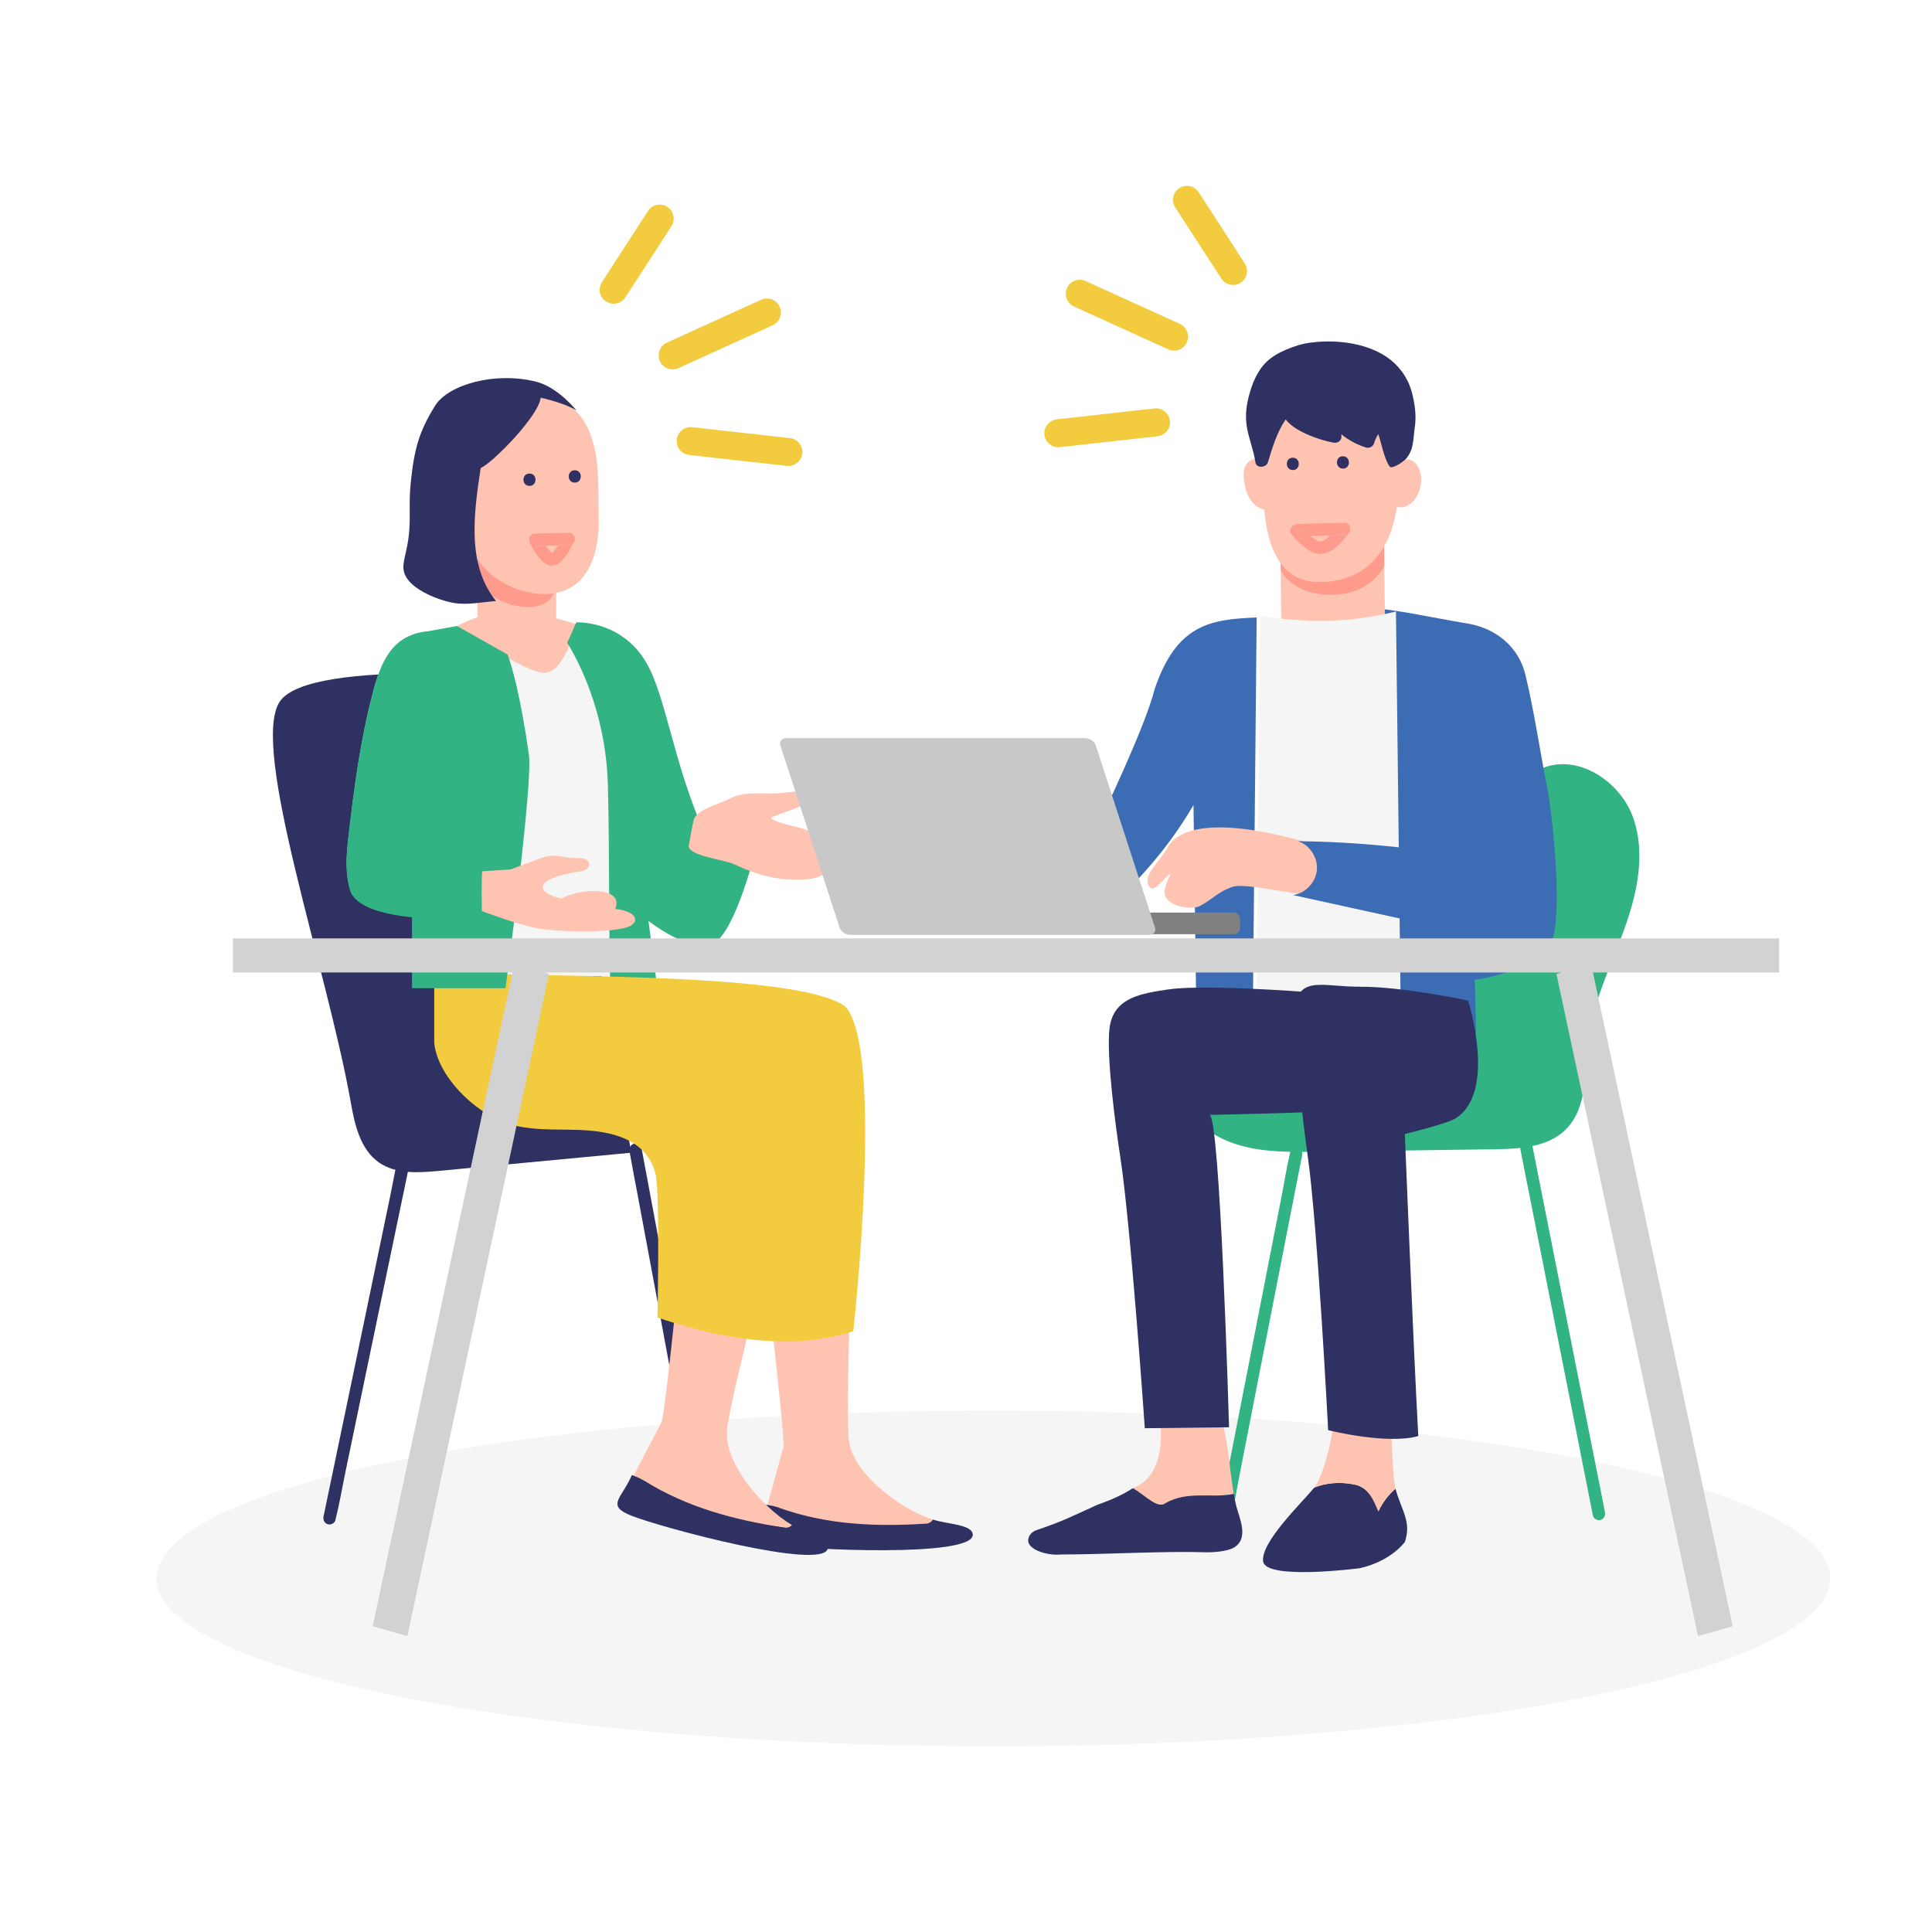 <?xml version="1.0" encoding="UTF-8"?>
<svg id="_レイヤー_1" data-name="レイヤー 1" xmlns="http://www.w3.org/2000/svg" viewBox="0 0 200 200">
  <defs>
    <style>
      .cls-1 {
        fill: gray;
      }

      .cls-1, .cls-2, .cls-3, .cls-4, .cls-5, .cls-6, .cls-7, .cls-8, .cls-9, .cls-10 {
        stroke-width: 0px;
      }

      .cls-2 {
        fill: #3c6cb4;
      }

      .cls-3 {
        fill: #32b384;
      }

      .cls-4 {
        fill: #2f3162;
      }

      .cls-5 {
        fill: #d2d2d2;
      }

      .cls-6 {
        fill: #c8c8c8;
      }

      .cls-7 {
        fill: #f2cc3e;
      }

      .cls-8 {
        fill: #ff9b8c;
      }

      .cls-9 {
        fill: #ffc4b1;
      }

      .cls-10 {
        fill: #f5f5f5;
      }
    </style>
  </defs>
  <ellipse class="cls-10" cx="102.83" cy="163.4" rx="86.63" ry="17.38"/>
  <g>
    <g>
      <path class="cls-4" d="m65.62,118.4c.31-.09.73.11.79.45.24,1.27.47,2.53.71,3.8.56,3.02,1.12,6.04,1.69,9.06.68,3.66,1.36,7.33,2.04,10.99.59,3.17,1.18,6.33,1.77,9.5.29,1.54.59,3.07.86,4.61,0,.02,0,.04.01.07.06.34-.09.69-.45.79-.31.09-.73-.11-.79-.45-.24-1.27-.47-2.53-.71-3.8-.56-3.02-1.12-6.04-1.69-9.06-.68-3.66-1.36-7.33-2.04-10.99-.59-3.17-1.18-6.33-1.77-9.5-.29-1.54-.59-3.07-.86-4.61,0-.02,0-.04-.01-.07-.06-.34.09-.69.45-.79Z"/>
      <path class="cls-4" d="m34.27,153.25c.63-3.01,1.25-6.01,1.88-9.02.76-3.64,1.51-7.27,2.27-10.91.65-3.15,1.31-6.29,1.96-9.44.32-1.53.57-3.08.96-4.6,0-.02,0-.04.01-.07.07-.34.47-.54.79-.45.35.1.52.45.45.79-.26,1.25-.52,2.5-.78,3.75-.63,3.01-1.25,6.01-1.88,9.02-.76,3.64-1.51,7.27-2.27,10.91-.65,3.15-1.31,6.29-1.96,9.44-.32,1.53-.57,3.08-.96,4.6,0,.02,0,.04-.01.07-.07.34-.47.54-.79.45-.35-.1-.52-.45-.45-.79.26-1.25.52-2.5.78-3.75Z"/>
      <path class="cls-4" d="m57.06,70.3l8.28,49.03c-6.64.63-13.28,1.25-19.91,1.88-2.13.2-4.45.35-6.2-.87-1.95-1.36-2.52-3.95-2.93-6.29-2.45-13.8-10.42-36.63-7.36-41.39,3.05-4.76,28.13-2.36,28.13-2.36Z"/>
      <path class="cls-9" d="m88.08,124.21c.23,3.61-.58,21.55-.2,24.89.37,3.23,4.87,6.91,8.69,8.22-.15.25-.39.43-.78.43-5.13.33-9.72,1.31-14.59-.44-.42-.15-1.33-1-1.82-1.06.31-1.59.95-3.5,1.71-6.44.24-.95-2.3-22-2.64-26.55l9.63.97Z"/>
      <path class="cls-4" d="m80.66,156.09c4.87,1.75,10,1.97,15.13,1.64.39,0,.63-.18.78-.43,1.43.49,4.16.49,4.13,1.6-.07,2.33-17.19,1.55-20.6.99-2.83-.47-1.35-1.5-.83-4.12.5.06.97.16,1.4.31Z"/>
      <g>
        <path class="cls-9" d="m71.56,120.73l9.21,3c-.54,3.57-5.17,20.93-5.51,24.27-.33,3.23,3.28,7.79,6.73,9.88-.2.21-.48.33-.85.25-5.08-.77-9.78-.79-14.16-3.54-.38-.24-1.08-1.26-1.55-1.43.64-1.48,1.68-3.22,3.04-5.93.44-.87,2.45-21.98,3.09-26.5Z"/>
        <path class="cls-4" d="m66.71,153.29c4.38,2.75,9.35,4.06,14.43,4.84.38.08.66-.04.85-.25,1.29.78,3.96,1.37,3.69,2.45-.57,2.26-17.13-2.16-20.33-3.43-2.67-1.06-.99-1.76.06-4.2.47.16.92.37,1.3.6Z"/>
      </g>
      <path class="cls-9" d="m56.99,63.84l4.99,1.41s3.44,13.22,2.04,16.48c-.15.34-.33.7-.65.88-.55.31-1.23-.02-1.77-.35-6.62-3.97-11.81-11.28-18.43-15.25,4.56-2.7,6.7-3.26,6.7-3.26l7.11.08Z"/>
      <path class="cls-9" d="m57.58,59.2v7.56h-8.16v-7.3c.55.44,1.2.75,2.01.85,2.07.27,4.67.13,6.15-1.11Z"/>
      <path class="cls-8" d="m57.58,60.11s.26,2.73-2.93,2.73c-3.19,0-5.23-2.47-5.23-2.47v-2.62h8.16v2.36Z"/>
      <path class="cls-9" d="m52.56,41.34c3.37-.85,6.5-.29,8.08,2.58,1.64,2.97,1.24,7.02,1.33,9.38.08,2.05-.17,4.3-1.34,6.05-2.29,3.43-7.37,2.26-10-.07-1.86-1.65-2.13-3.78-2.52-6.08-.37-2.14-.46-4.13.03-6.26.73-3.17,1.27-4.81,4.42-5.61Z"/>
      <path class="cls-4" d="m59.5,48.68c.83,0,.83,1.28,0,1.28-.83,0-.83-1.28,0-1.28Z"/>
      <path class="cls-4" d="m54.81,49.02c.83,0,.83,1.28,0,1.28s-.83-1.28,0-1.28Z"/>
      <g>
        <path class="cls-8" d="m57.53,56.88s-.02.03-.03.05c0,0,0,0,0,0,.05-.09.05-.08.04-.05Z"/>
        <path class="cls-8" d="m57.17,57.27s0,0,0,0c0,0,.02,0,.03,0,0,0,0,0,0,0,0,0-.02,0-.03,0,0,0,0,0,0,0Z"/>
        <polygon class="cls-8" points="57.14 57.28 57.15 57.28 57.14 57.28 57.14 57.28"/>
        <polygon class="cls-8" points="57.21 57.28 57.21 57.28 57.21 57.28 57.21 57.28"/>
        <polygon class="cls-8" points="57.21 57.28 57.21 57.28 57.2 57.28 57.2 57.28 57.21 57.28"/>
        <polygon class="cls-8" points="57.18 57.27 57.18 57.27 57.17 57.27 57.18 57.27"/>
        <path class="cls-8" d="m57.21,57.28s0,0,0,0c0,0,0,0,0,0Z"/>
        <path class="cls-8" d="m59.28,55.3s-.03-.03-.05-.04c.02.01.03.03.05.04Z"/>
        <path class="cls-8" d="m55.44,56.53c.18-.32.37-.64.55-.97.11.23.23.45.36.66.05.09.11.18.17.27-.22,0-.43.01-.65.02-.14,0-.29,0-.43.01Z"/>
        <path class="cls-8" d="m59.13,55.2s-.05-.02-.08-.02c.03,0,.05.01.08.02Z"/>
        <path class="cls-8" d="m59.32,55.33s-.03-.02-.04-.03c.01.01.03.02.04.03Z"/>
        <path class="cls-8" d="m58.99,55.16s-.02,0-.03,0c0,0,.02,0,.03,0Z"/>
        <path class="cls-8" d="m59.14,55.2s0,0-.01,0c0,0,0,0,.01,0Z"/>
        <path class="cls-8" d="m59.05,55.17s-.04-.01-.06-.01c.02,0,.04,0,.06.01Z"/>
        <path class="cls-8" d="m57.1,57.29s0,0,0,0c0,0-.01,0-.02.01,0,0,0,0,.02-.01Z"/>
        <path class="cls-8" d="m59.21,55.24s.01.01.02.02c-.03-.02-.06-.04-.09-.05.02.01.05.02.07.03Z"/>
        <path class="cls-8" d="m57.25,57.29s0,0,0,0c-.01,0-.03,0-.04,0,.01,0,.03,0,.03,0Z"/>
        <path class="cls-8" d="m57.16,57.28s-.04.01-.07.02c0,0,0,0-.01,0,0,0,.01,0,.02-.01.01,0,.03,0,.04-.01,0,0,.01,0,.02,0Z"/>
        <path class="cls-8" d="m57.16,57.27s0,0-.01,0c0,0,0,0,0,0,0,0,0,0,0,0,0,0,0,0,0,0-.01,0-.03,0-.04.01.02-.01.04-.02.06-.03,0,0,0,0,0,0,0,0-.01.01-.01.01Z"/>
        <path class="cls-8" d="m57.19,57.24s-.01.01-.02.02c0,0,0,0,0,0,0,0,.01,0,.02,0,0,0,0,0,0,0Z"/>
        <path class="cls-8" d="m57.2,57.28s-.07.02-.1.02c.02,0,.05-.02.07-.02.01,0,.03,0,.04,0Z"/>
        <path class="cls-8" d="m57.1,57.3s-.03.01-.03.01c0,0,.01,0,.02-.01,0,0,0,0,.01,0Z"/>
        <path class="cls-8" d="m57.17,57.27s0,0,0,0c0,0,0,0,0,0,0,0,0,0,0,0Z"/>
        <path class="cls-8" d="m57.16,57.25s-.04-.03-.06-.04c0,0,0,0,0,0,.04.01.07.04.06.05Z"/>
        <path class="cls-8" d="m58.88,56.44c-.36,0-.72.02-1.08.03.04-.06.08-.13.11-.19.15-.26.29-.53.42-.81.1-.22.38-.34.63-.31,0,0,.02,0,.03,0,.02,0,.04,0,.06.01.03,0,.05.01.08.02,0,0,0,0,.01,0,.03.01.06.03.09.05.02.01.03.03.05.04.01.01.03.02.04.03.2.19.24.47.14.74-.1.22-.31.37-.57.37Z"/>
        <path class="cls-8" d="m55.44,55.24c1-.03,2.01-.05,3.01-.08.14,0,.29,0,.43-.01.02,0,.05,0,.07,0-.25-.02-.53.09-.63.31-.12.28-.27.54-.42.81-.04.06-.08.13-.11.19-.43.01-.85.02-1.28.03-.06-.09-.12-.18-.17-.27-.13-.22-.25-.44-.36-.66-.18.32-.37.64-.55.97.14,0,.29,0,.43-.01.22,0,.43-.01.65-.02.06.1.13.19.19.28.03.05.15.17.02.03.04.04.07.09.1.13.07.08.14.16.22.24,0,0,.02.02.03.03,0,0,0,0-.01,0,0,0,.02,0,.02.01,0,0,.02.01.02.02.02.02.03.02.03.02,0,0,0,0,0,0-.02,0-.04.02-.06.03,0,0,0,0,0,0-.02,0-.02.01-.02.01,0,0-.02,0-.02.01,0,0,.02,0,.03-.01.03,0,.08-.01.1-.02,0,0,.01,0,.02,0,0,0,.02,0,.02.01.04.02.05.01.02,0,.02,0,.03,0,0,0-.01,0-.03-.01-.06-.02,0,0,0,0-.01,0,.03-.02.07-.05,0-.02,0,0,0,0,0,0,.07-.07.14-.13.21-.21.03-.03.06-.07.09-.1,0,0,0,0,0,0,0,0,0-.01.01-.02,0,0,0,0,.01-.01,0-.01.02-.02.02-.03,0,0,.01-.02.02-.03.09-.12.17-.25.25-.39.36,0,.72-.02,1.08-.03.26,0,.47-.16.57-.37,0,.02-.01.04-.02.05-.12.26-.25.51-.39.76-.26.45-.55.93-.95,1.27-.2.18-.43.34-.7.39-.31.06-.62,0-.89-.18-.47-.3-.82-.78-1.11-1.25-.19-.29-.36-.59-.51-.9-.21-.44.04-.95.55-.97Z"/>
        <path class="cls-8" d="m59.32,55.33c.13.12.21.29.21.47,0,.1-.03.19-.07.27.1-.27.07-.54-.14-.74Z"/>
        <path class="cls-8" d="m57.17,57.28s.02,0,.03,0c0,0,0,0,0,0,0,0,0,0,0,0,0,0,0,0,0,0,0,0-.02,0-.04,0,0,0,0,0,0,0Z"/>
        <polygon class="cls-8" points="57.16 57.28 57.16 57.28 57.16 57.27 57.17 57.27 57.16 57.28"/>
        <path class="cls-8" d="m57.17,57.26s0,0,.02-.02c.06-.03.02,0,0,.02,0,0,0,0,0,0,0,0,0,0,0,0Z"/>
        <path class="cls-8" d="m57.15,57.28s0,0,0,0c0,0,0,0,.01,0,0,0,0,0,0,0,0,0,0,0-.01,0Z"/>
        <path class="cls-8" d="m57.16,57.28s0,0,0,0c0,0,0,0,0,0,0,0-.01,0-.02,0,0,0,0,0,0,0,0,0,0,0,.01,0h0Z"/>
        <path class="cls-8" d="m57.21,57.28s0,0,0,0c0,0,0,0-.02,0,0,0,0,0,0,0,0,0,0,0,0,0Z"/>
        <path class="cls-8" d="m57.17,57.27s0,0,0,0c0,0,0,0,0,0,0,0,0,0,0,0,0,0,0,0,.01-.01,0,0,0,0,0,0,0,0,0,0,0,0,0,0,0,0,0,0,0,0,0,0,0,0Z"/>
        <polygon class="cls-8" points="57.21 57.28 57.22 57.28 57.21 57.28 57.21 57.28 57.21 57.28"/>
        <path class="cls-8" d="m57.2,57.28s-.02,0-.03,0c0,0,0,0,0,0,0,0,.01,0,.02,0,0,0,0,0,.01,0,0,0,0,0,0,0Z"/>
        <path class="cls-8" d="m57.18,57.26s0,0,.01,0c0,0-.01,0-.02,0,0,0,0,0,0,0Z"/>
      </g>
      <path class="cls-4" d="m42.51,50.07c.36-3.59.87-5.38,2.51-8.04,1.38-2.25,6.3-3.59,10.5-2.51,2.28.58,4.15,2.97,4.15,2.97-.76-.49-2.23-.99-3.7-1.32-.18,1.87-4.98,6.76-6.21,7.28-.78,5.08-1.37,10.09,1.59,13.77-1.52.11-3.04.46-4.53.17-1.5-.29-3.81-1.23-4.67-2.49-.7-1.03-.31-1.79,0-3.38.48-2.48.11-3.94.36-6.46Z"/>
      <path class="cls-10" d="m66.15,81.52c-1.06,8.05.7,19.56.7,19.56l-22.32-.07s.21-15.67.51-20.86l21.11,1.37Z"/>
      <path class="cls-10" d="m38.6,71.7c.85-3.19,1.98-6.01,5.7-6.36l3.02-.55s6.12,4.29,8.65,4.83c2.53.54,3.7-5.21,3.7-5.21,0,0,4.59-.25,7.18,4.06,2.09,3.48,2.8,10.34,6.06,17.68.66.96,3.72,1.8,5.47,1.33,0,0-2.22,9.16-4.58,10.2-2.36,1.03-6.65-2.36-6.65-2.36l-1.33-2.61c-1.59-.4-3.14-.91-4.65-1.55-1.73.88-3.47,1.76-5.2,2.64-1.84.93-18.51,2.17-19.68-1.58-.56-1.8-.42-3.74-.2-5.62.58-5,1.23-10.02,2.53-14.9Z"/>
      <path class="cls-3" d="m72.9,86.17c-3.25-7.35-3.97-14.21-6.06-17.68-2.59-4.32-7.18-4.06-7.18-4.06l-.94,2.11c1.01,1.63,3.96,7,4.2,14.54.19,6.05.1,19.63.29,21.21.72.23,4.11-.18,4.84,0l-.92-6.96s4.29,3.4,6.65,2.36c2.36-1.03,4.58-10.2,4.58-10.2-1.75.47-4.81-.37-5.47-1.33Z"/>
      <path class="cls-7" d="m88.33,137.81c-5.85,1.87-12.7,1.15-20.27-1.42,0,0,.26-12.5-.17-14.75-.87-3.72-4.55-4.55-7.96-4.67-2.59-.09-5.25.11-7.69-.77-3.22-1.16-6.98-4.86-7.29-8.27v-7.38c8.24.76,37.27-.17,42.54,3.63,4.11,4.38.84,33.64.84,33.64Z"/>
      <path class="cls-3" d="m54.75,78.1c-.9-6.3-1.8-9.24-2.2-10.34l-5.24-2.96-3.02.55c-3.71.35-4.85,3.16-5.7,6.36-1.3,4.88-1.95,9.89-2.53,14.9-.22,1.88-.36,3.82.2,5.62.44,1.42,3.13,2.13,6.39,2.4v7.67h9.68s2.86-21.13,2.42-24.19Z"/>
      <path class="cls-3" d="m48.71,95.03c-5.56.35-11.66-.34-12.43-2.81-.56-1.8-.42-3.74-.2-5.62.58-5,1.23-10.02,2.53-14.9l7.69,3.97-1.21,12.1,7.26,1.21-1.21,6.05h-2.42Z"/>
      <path class="cls-9" d="m55.5,89.02c2.16-.9,2.31-.13,4.74-.18,1.02.13.96,1.18,0,1.33-5.5.84-4.57,2.27-2.15,2.85,1.26-.62,2.69-.89,4.09-.74.66.07,1.43.33,1.61.97.08.29.02.58-.11.85.39.02.85.1,1.36.32,1.09.48.86,1.3-.23,1.6-2.22.62-7.52.42-9.24.06-1.99-.36-5.69-1.77-5.69-1.77,0,0-.06-3.08.04-4.11l2.95-.2,2.63-.98Z"/>
    </g>
    <path class="cls-9" d="m75.52,82.68c1.62-.83,3.3-.44,5.11-.56.68-.05,4.03-.63,3.19.65-.57.86-3.17,1.37-4.04,1.93,1.14.74,3.1.82,4.28,1.48,1.18.66,2.3,1.96,2.05,3.19-.25,1.27-1.75,1.64-3.05,1.69-2.57.1-4.69-.47-7.07-1.6-.94-.45-4.48-.81-4.7-1.82,0,0,.41-2.54.59-2.93.45-.96,2.66-1.52,3.64-2.02Z"/>
  </g>
  <g>
    <path class="cls-3" d="m133.91,106.21l25.71-26.67c3.67-1.56,8.06,1.29,9.42,5.04,1.36,3.75.44,7.93-.92,11.68-1.37,3.75-3.19,7.39-3.68,11.35-.4,3.26-.04,7.04-2.38,9.34-1.87,1.83-4.77,1.98-7.38,2.02-6.18.09-12.37.17-18.55.26-3.47.05-7.13.05-10.16-1.64-3.03-1.69-5.05-5.72-3.36-8.75,3.14-2.48,7.4-3.47,11.31-2.63Z"/>
    <path class="cls-3" d="m157.83,118.16c.31-.09.73.1.8.44.25,1.26.5,2.53.75,3.79.6,3.01,1.2,6.03,1.79,9.04.72,3.65,1.45,7.31,2.17,10.96.63,3.16,1.25,6.32,1.88,9.48.3,1.53.62,3.06.91,4.6,0,.02,0,.04.01.07.07.34-.09.69-.44.8-.31.09-.73-.1-.8-.44-.25-1.26-.5-2.53-.75-3.79-.6-3.01-1.2-6.03-1.79-9.04-.72-3.65-1.45-7.31-2.17-10.96-.63-3.16-1.25-6.32-1.88-9.48-.3-1.53-.62-3.06-.91-4.6,0-.02,0-.04-.01-.07-.07-.34.09-.69.44-.8Z"/>
    <path class="cls-3" d="m126.89,153.38c.59-3.01,1.18-6.03,1.77-9.04.71-3.65,1.43-7.29,2.14-10.94.62-3.15,1.23-6.31,1.85-9.46.3-1.53.54-3.09.9-4.61,0-.02,0-.04.01-.07.07-.34.46-.54.78-.46.35.09.52.44.46.78-.25,1.25-.49,2.51-.74,3.76-.59,3.01-1.18,6.03-1.77,9.04-.71,3.65-1.43,7.29-2.14,10.94-.62,3.15-1.23,6.31-1.85,9.46-.3,1.53-.54,3.09-.9,4.61,0,.02,0,.04-.01.07-.07.34-.46.54-.78.46-.35-.09-.52-.44-.46-.78.25-1.25.49-2.51.74-3.76Z"/>
    <path class="cls-2" d="m157.91,69.85c.92,3.82,1.49,7.83,2.26,11.71.56,2.82,1.75,14.05.28,16.19-2.1,3.04-7.78,3.67-7.78,3.67l.15,5.56s-6.18,4.59-8.16,3.47c-1.98-1.12-2.65-47.49-2.65-47.49,2.12.07,6.7,1.05,9.5,1.52,3.44.45,5.73,2.59,6.4,5.37Z"/>
    <path class="cls-9" d="m143.3,58.53l.12,10.1-10.73.13-.12-9.75c.72.58,1.59.99,2.65,1.1,2.73.33,6.14.1,8.07-1.58Z"/>
    <path class="cls-8" d="m143.3,58.53s-1.2,2.99-5.39,3.04c-4.19.05-5.33-2.56-5.33-2.56l-.04-3.51,10.73-.13.04,3.15Z"/>
    <path class="cls-9" d="m138.23,41.16s3.73-.85,5.54,3.34c.6,1.39.99,3.35.96,6.08-.05,4.38-1.87,9.66-8.19,9.67-4.83,0-5.72-5.23-5.78-9.81-.04-3.75-.59-6.88.48-8.15,1.78-2.12,6.99-1.13,6.99-1.13Z"/>
    <path class="cls-9" d="m130.04,47.46c1.46-.3,2,.77,2.34,2.22.33,1.45-.17,2.8-1.12,3.02-.96.22-2-.77-2.34-2.22-.33-1.45-.34-2.72,1.12-3.02Z"/>
    <path class="cls-9" d="m145.87,47.58c.96.22,1.47,1.5,1.16,2.86-.32,1.36-1.35,2.28-2.3,2.05-.96-.22-1.47-1.5-1.16-2.86.32-1.36,1.35-2.28,2.3-2.05Z"/>
    <path class="cls-4" d="m139.01,47.23c.83,0,.84,1.27.02,1.28-.83,0-.84-1.27-.02-1.28Z"/>
    <path class="cls-4" d="m133.82,47.38c.83,0,.84,1.27.02,1.28-.83,0-.84-1.27-.02-1.28Z"/>
    <path class="cls-4" d="m129.08,44.25c.22,1.22.7,2.38.88,3.6.09.66,1.12.58,1.29.01.47-1.53.93-3.1,1.84-4.44.6.77,1.59,1.28,2.47,1.65.79.33,1.63.59,2.47.75.53.1.91-.28.83-.78,0-.03,0-.06-.01-.09-.17-.14-.33-.3-.48-.47.15.16.31.32.48.47-.06-.36-.12-.71-.17-1.07h0c.06.36.12.71.17,1.07.73.61,1.62,1.08,2.56,1.38.33.11.74-.11.83-.44.08-.32.25-.63.44-.96.29.84.63,2.64,1.18,3.37.22.3,1.4-.47,1.7-.82.82-.95.72-2.03.9-3.26.18-1.22,0-2.47-.32-3.66-.46-1.67-1.56-3.05-3.11-3.93-1.46-.82-3.16-1.18-4.84-1.27-.82-.04-1.65,0-2.46.1-.92.11-1.76.38-2.6.74-.93.4-1.77.89-2.4,1.67-.64.79-1.05,1.75-1.33,2.71-.36,1.2-.54,2.4-.32,3.65Zm16.47-4.13s0,0,0,0c0,0,0,0,0,0Zm.46.2s-.03-.02-.05-.04c.02.01.04.02.05.04Zm-.21-.15s-.02,0-.03,0c.01,0,.02,0,.03,0Zm.33.74s.02-.03.02-.06c0,.02-.02.04-.02.06Zm-.1.19s.02-.01.02-.02c0,0-.02.01-.02.02Zm-1.01,5.61c-.06-.08-.1-.16-.15-.24h0c.05.08.09.17.15.24Zm-1.05-.14c.06,0,.11.01.17.02h0c-.06,0-.11-.01-.17-.02Zm-3.02-1.02l.07-.04h0l-.07.04Zm-2.91-1.43s0,0,0,0h0s0,0,0,0Zm-.53.93h0c.02.11.03.22.05.32.09-.08.18-.16.26-.25h0c-.09.08-.18.16-.26.25-.02-.11-.03-.22-.05-.32Zm-4.52-2.58h0c.11.03.23.06.34.09h0c-.11-.03-.23-.06-.34-.09Zm-2.34,5.05h.59c-.2,0-.4,0-.59,0Zm-.69,0c.2,0,.41,0,.61,0h0c-.2,0-.41,0-.61,0Z"/>
    <g>
      <path class="cls-8" d="m136.64,56.05s0,0,.01,0c0,0,0,0,0,0,0,0-.01,0-.02,0Z"/>
      <path class="cls-8" d="m136.45,55.99s.03.01.04.02c0,0-.1-.03-.04-.02Z"/>
      <path class="cls-8" d="m139.21,54.12s-.02,0-.03,0c0,0,.02,0,.03,0Z"/>
      <path class="cls-8" d="m136.75,56.05s.02,0,.03,0c0,0,.02,0,.02,0,.07,0-.04,0-.05,0Z"/>
      <path class="cls-8" d="m135.92,55.68s.02.01.03.02c0,0-.05-.04-.03-.02Z"/>
      <path class="cls-8" d="m134.25,55.54c.18-.32.36-.65.54-.97-.17-.22-.02-.03.05.06.12.14.24.27.37.4.16.16.32.32.5.47-.28,0-.56.02-.84.02-.21,0-.41.01-.62.02Z"/>
      <path class="cls-8" d="m139.14,55.4c-.48.01-.96.03-1.44.04.13-.12.25-.25.37-.38.15-.16.29-.33.42-.51,0,0,0,.01-.01.02,0,0,.09-.12.01-.02,0,0,0,0,0,0,.01-.02.02-.03.04-.05.02-.02.03-.04.05-.07.14-.21.38-.34.62-.32,0,0,.02,0,.03,0,.08,0,.16.03.24.08.09.05.17.13.23.23.19.38.02.95-.54.97Z"/>
      <path class="cls-8" d="m134.23,54.25c1.42-.04,2.85-.08,4.27-.12.21,0,.41-.01.62-.02.02,0,.04,0,.06,0-.24-.02-.47.11-.62.32-.02.02-.03.04-.05.07-.01.02-.02.03-.04.05-.14.17-.27.34-.42.51-.12.13-.24.26-.37.38-.66.02-1.33.04-1.99.06-.17-.15-.34-.31-.5-.47-.13-.13-.25-.27-.37-.4-.07-.08-.22-.27-.05-.06-.18.32-.36.65-.54.97.21,0,.41-.01.62-.02.28,0,.56-.02.84-.02,0,0,.01.01.02.02.04.04.09.07.13.11.02.02.04.03.06.05-.03-.02.02.02.03.02,0,0-.02-.01-.03-.02,0,0,0,0,.01,0,.1.07.2.14.31.2.06.03.11.06.17.09.01,0,.02.01.03.02-.06-.02.03.01.04.02-.01,0-.03-.01-.04-.02,0,0,0,0,0,0,.05.01.09.03.14.04.02,0,.04,0,.05.01,0,0,0,0-.01,0,0,0,.01,0,.02,0,0,0,0,0,0,0,.07.02.03,0,0,0,0,0,0,0,0,0,.04,0,.09,0,.13,0-.01,0-.02,0-.03,0,.01,0,.12,0,.05,0,0,0-.01,0-.02,0,.01,0,.03,0,.04,0,.05-.01.09-.03.14-.04-.01,0-.02.01-.03.02,0,0,.1-.04.03-.02,0,0,0,0,0,0,.02-.01.04-.02.06-.03.11-.06.21-.12.3-.19.02-.01.08-.06.1-.07,0,0,0,0,0,0,.01,0,.01,0,0,0,.02-.02.11-.1.13-.11.05-.05.1-.09.15-.14.48-.01.96-.03,1.44-.04.55-.02.73-.6.54-.97.12.2.15.45.02.65-.51.74-1.16,1.49-1.94,1.95-.56.32-1.16.4-1.77.15-.56-.23-1.05-.62-1.48-1.04-.29-.28-.56-.59-.81-.9-.31-.4.1-.96.54-.97Z"/>
      <path class="cls-8" d="m136.92,56s.02-.01.03-.02c0,0,0,0,0,0,.07-.02-.03.01-.03.02Z"/>
      <path class="cls-8" d="m139.45,54.2c-.08-.04-.16-.07-.24-.08.22.02.38.14.46.31-.06-.1-.13-.18-.23-.23Z"/>
      <path class="cls-8" d="m138.48,54.57s0-.01.01-.02c0,0,0,0,0,0,.08-.1-.01.02-.01.02Z"/>
      <path class="cls-8" d="m137.41,55.7s0,0,0,0c0,0,.01,0,0,0Z"/>
    </g>
    <path class="cls-10" d="m144.51,63.29l.54,45.44-15.05.02.47-45c4.12.66,8.89.86,14.04-.45Z"/>
    <path class="cls-2" d="m130.09,63.91l-.44,45.44-5.75-.24-.35-25.78c-2.8,4.86-6.35,8.29-6.35,8.29l-3.35-6.6s4.7-9.73,5.67-13.66c2.28-6.72,5.73-7.25,10.58-7.44Z"/>
    <path class="cls-4" d="m140.07,153.65c1.56.24,2.09,1.52,2.62,2.8.47-.96,1.04-1.72,1.77-2.34.63,2.3,1.68,3.38.97,5.52-1.74,2.17-4.67,2.71-4.67,2.71,0,0-9.72,1.27-10-.7-.28-1.96,3.94-6.01,5.3-7.65,1.23-.48,2.58-.6,4.02-.34Z"/>
    <path class="cls-9" d="m144.01,148.35c.1.98.17,4.73.45,5.76-.73.63-1.3,1.39-1.77,2.34-.53-1.28-1.07-2.56-2.62-2.8-1.44-.27-2.79-.14-4.02.34.93-1.11,1.86-5.05,1.97-6.61l5.99.96Z"/>
    <path class="cls-9" d="m120.1,147.3l6.56.42c.48,1.94.68,4.72,1.06,6.94-2.36.46-4.73-.38-7.07.94-.82.63-2-.74-3.37-1.55,3.64-1.36,2.82-6.75,2.82-6.75Z"/>
    <path class="cls-4" d="m107.27,158.41c2.8-.95,3.63-1.41,6.36-2.65,1.42-.49,2.63-1.04,3.65-1.71,1.37.81,2.55,2.18,3.37,1.55,2.35-1.32,4.72-.48,7.07-.94.07.43.16.84.25,1.21.3,1.23,1.38,3.37-.23,4.33-.69.41-2.2.52-3,.49-4.04-.14-10.22.22-14.82.23-.05,0-.1,0-.14,0-1.23.15-3.95-.52-3.22-1.92.15-.28.41-.49.71-.59Z"/>
    <path class="cls-4" d="m140.75,102.15c4.35-.05,11.23,1.43,11.23,1.43,0,0,3.01,9.47-1.28,12.18-.91.58-5.27,1.63-5.27,1.63,0,0,.84,21.18,1.39,31.27-3.26.92-9.33-.61-9.33-.61,0,0-1.1-21.26-2.11-28.34-.41-2.89-1.62-12.59-1.28-15.5.37-3.26,3.1-2.02,6.65-2.07Z"/>
    <path class="cls-4" d="m120.87,102.44c4.65-.76,21.6.82,21.6.82,0,0,4.75,8.58.1,11.29-.99.58-17.37.86-17.37.86,1.11-.02,2.03,32.34,2.03,32.34l-8.72.1s-1.45-21.01-2.54-28.09c-.45-2.89-1.47-10.44-1.11-13.34.41-3.26,3.49-3.58,6.02-3.99Z"/>
    <path class="cls-9" d="m120.95,87.56c2.61-3.77,12.49-1,16.35.25l.57,4.88c-1.51.57-8.69-1.39-10.22-.9-1.56.5-2.03,1.26-3.48,2.02-.95.43-3.38,0-3.6-1.27-.21-1.27,1.79-3.38-.62-.95-.96.97-1.21-.12-1.14-.69.09-.76,1.89-2.6,2.14-3.34Z"/>
    <path class="cls-2" d="m136.32,90.07c.12-1.28-.72-2.58-1.94-2.99,6.11.07,12.22.67,18.23,1.81l-1.92,7.46c-5.61-1.23-11.22-2.46-16.83-3.69,1.27-.18,2.34-1.31,2.46-2.58Z"/>
  </g>
  <polygon class="cls-5" points="184.18 100.67 164.9 100.67 179.37 168.35 175.78 169.37 161.12 100.82 161.63 100.67 56.32 100.67 56.83 100.82 42.17 169.37 38.58 168.35 53.05 100.67 24.11 100.67 24.11 97.14 184.18 97.14 184.18 100.67"/>
  <g>
    <rect class="cls-1" x="112.75" y="94.47" width="15.62" height="2.24" rx=".61" ry=".61"/>
    <path class="cls-6" d="m81.44,76.41h30.85c.5,0,1.01.33,1.14.74l6.14,18.89c.13.41-.16.74-.66.74h-30.85c-.5,0-1.01-.33-1.14-.74l-6.14-18.89c-.13-.41.16-.74.66-.74Z"/>
  </g>
  <g>
    <path class="cls-7" d="m62.49,31.01c-.47-.47-.56-1.22-.18-1.8l4.77-7.37c.43-.67,1.33-.86,2-.43.67.43.86,1.33.43,2l-4.77,7.37c-.43.67-1.33.86-2,.43-.09-.06-.17-.13-.24-.2Z"/>
    <path class="cls-7" d="m68.6,37.81c-.12-.12-.21-.26-.29-.42-.33-.73,0-1.59.72-1.92l9.76-4.44c.73-.33,1.59-.01,1.92.72.33.73,0,1.59-.72,1.92l-9.76,4.44c-.57.26-1.22.12-1.63-.3Z"/>
    <path class="cls-7" d="m70.47,46.68c-.3-.3-.46-.73-.41-1.18.09-.79.8-1.37,1.6-1.28l10.11,1.13c.79.09,1.37.8,1.28,1.6-.09.79-.8,1.37-1.6,1.28l-10.11-1.13c-.34-.04-.64-.19-.87-.42Z"/>
  </g>
  <g>
    <path class="cls-7" d="m128.68,29.07c.47-.47.56-1.22.18-1.8l-4.77-7.37c-.43-.67-1.33-.86-2-.43-.67.43-.86,1.33-.43,2l4.77,7.37c.43.67,1.33.86,2,.43.09-.06.17-.13.24-.2Z"/>
    <path class="cls-7" d="m122.57,35.87c.12-.12.21-.26.29-.42.33-.73,0-1.59-.72-1.92l-9.76-4.44c-.73-.33-1.59-.01-1.92.72-.33.73,0,1.59.72,1.92l9.76,4.44c.57.26,1.22.12,1.63-.3Z"/>
    <path class="cls-7" d="m120.7,44.74c.3-.3.46-.73.41-1.18-.09-.79-.8-1.37-1.6-1.28l-10.11,1.13c-.79.09-1.37.8-1.28,1.6.09.79.8,1.37,1.6,1.28l10.11-1.13c.34-.04.64-.19.87-.42Z"/>
  </g>
</svg>